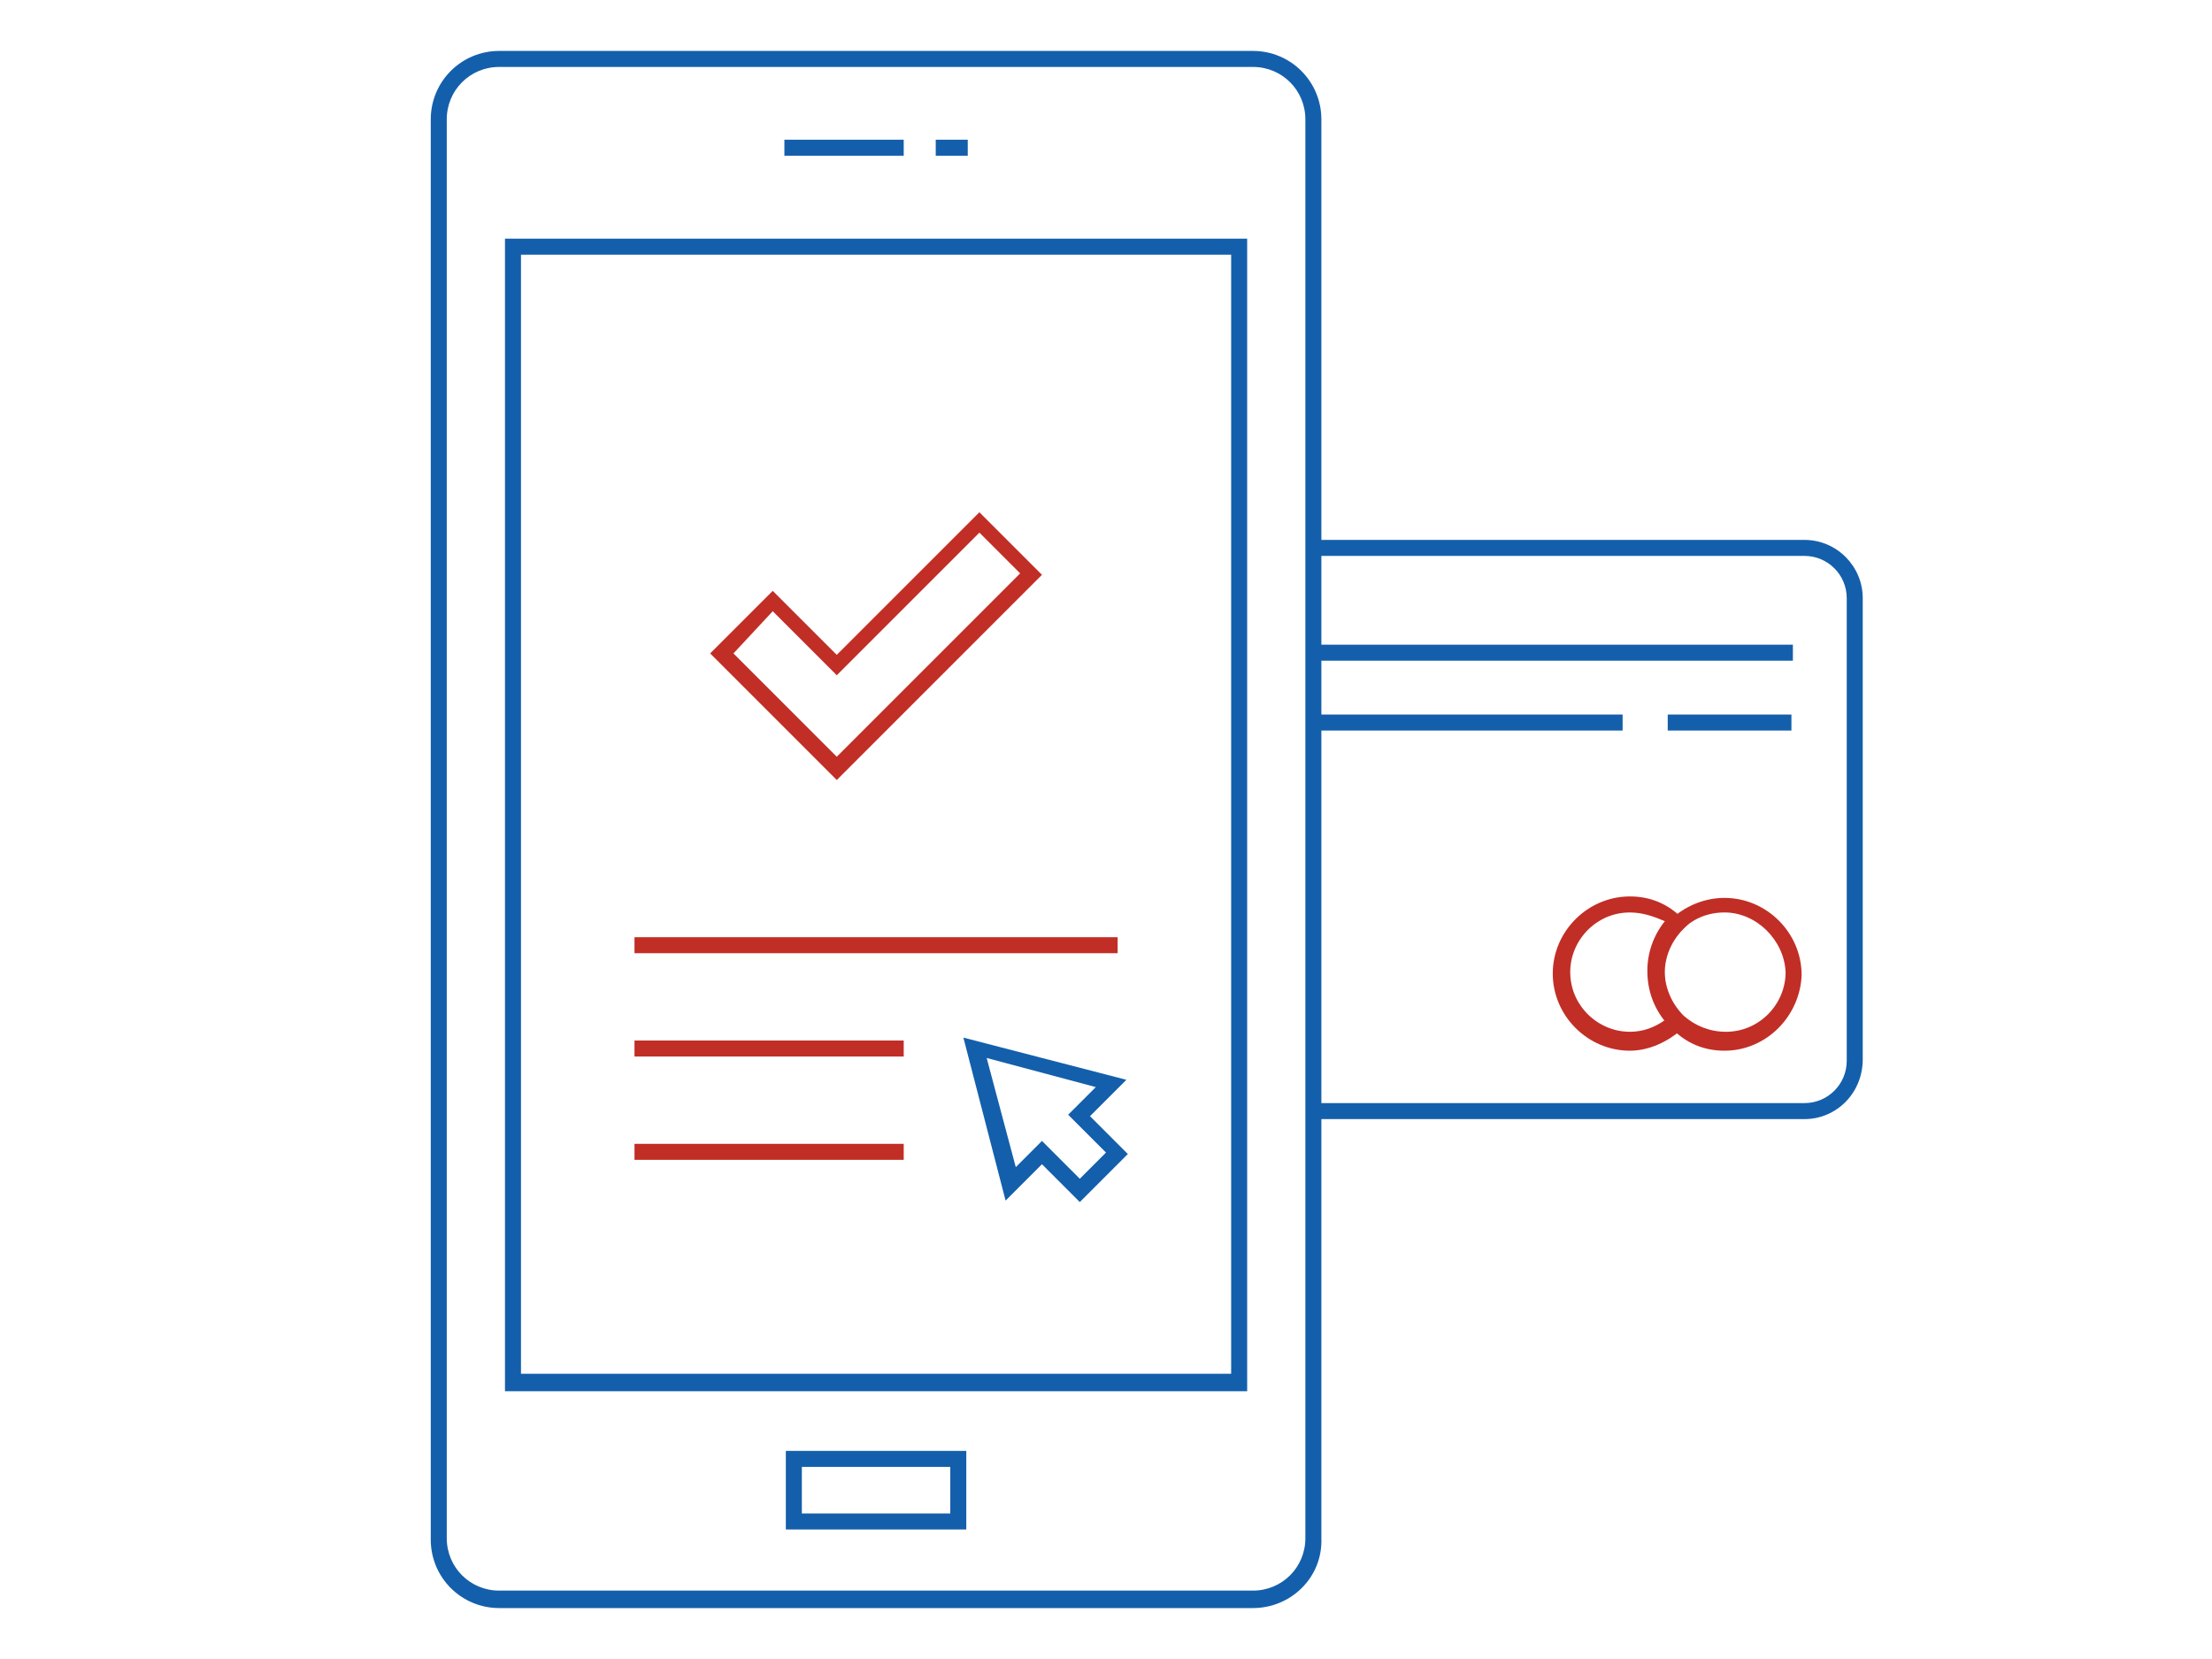 <?xml version="1.0" encoding="utf-8"?>
<!-- Generator: Adobe Illustrator 25.4.1, SVG Export Plug-In . SVG Version: 6.00 Build 0)  -->
<svg version="1.1"
	 id="svg4" sodipodi:docname="47df8ae6455fb3e9472ca34c5a370b3b.svg" xmlns:inkscape="http://www.inkscape.org/namespaces/inkscape" xmlns:sodipodi="http://sodipodi.sourceforge.net/DTD/sodipodi-0.dtd" xmlns:svg="http://www.w3.org/2000/svg"
	 xmlns="http://www.w3.org/2000/svg" xmlns:xlink="http://www.w3.org/1999/xlink" x="0px" y="0px" viewBox="0 0 152 114"
	 enable-background="new 0 0 152 114" xml:space="preserve">
<g>
	<path fill="#145FAB" d="M86.1,110.5H34.3c-2.6,0-4.7-2.1-4.7-4.7V8.2c0-2.6,2.1-4.7,4.7-4.7h51.8c2.6,0,4.7,2.1,4.7,4.7v97.5
		C90.9,108.4,88.7,110.5,86.1,110.5z M34.3,4.6c-2,0-3.6,1.6-3.6,3.6v97.5c0,2,1.6,3.6,3.6,3.6h51.8c2,0,3.6-1.6,3.6-3.6V8.2
		c0-2-1.6-3.6-3.6-3.6H34.3z"/>
</g>
<g>
	<path fill="#145FAB" d="M85.7,95.6h-51V16.4h51V95.6z M35.8,94.4h48.8V17.5H35.8V94.4z"/>
</g>
<g>
	<rect x="53.9" y="9.6" fill="#145FAB" width="8.2" height="1.1"/>
</g>
<g>
	<rect x="64.3" y="9.6" fill="#145FAB" width="2.2" height="1.1"/>
</g>
<g>
	<path fill="#145FAB" d="M66.4,105.1H54v-5.4h12.4V105.1z M55.1,104h10.2v-3.2H55.1V104z"/>
</g>
<g>
	<rect x="43.6" y="64.4" fill="#C12E26" width="33.2" height="1.1"/>
</g>
<g>
	<rect x="43.6" y="71.5" fill="#C12E26" width="18.5" height="1.1"/>
</g>
<g>
	<rect x="43.6" y="78.6" fill="#C12E26" width="18.5" height="1.1"/>
</g>
<g>
	<path fill="#145FAB" d="M74.2,82.6L71.6,80l-2.5,2.5l-2.9-11.2l11.2,2.9l-2.5,2.5l2.6,2.6L74.2,82.6z M71.6,78.4l2.6,2.6l1.8-1.8
		l-2.6-2.6l1.9-1.9l-7.5-2l2,7.5L71.6,78.4z"/>
</g>
<g>
	<path fill="#145FAB" d="M124,76.9H90.3v-1.1H124c1.6,0,2.9-1.3,2.9-2.9V41.1c0-1.6-1.3-2.9-2.9-2.9H90.3v-1.1H124c2.2,0,4,1.8,4,4
		v31.7C128,75.1,126.2,76.9,124,76.9z"/>
</g>
<g>
	<path fill="#C12E26" d="M118.5,72.2c-1.4,0-2.6-0.5-3.6-1.5c-1.1-1-1.6-2.4-1.6-3.8c0-1.5,0.6-2.8,1.6-3.8c1-0.9,2.3-1.4,3.6-1.4
		c2.9,0,5.3,2.4,5.3,5.3C123.7,69.8,121.4,72.2,118.5,72.2z M118.5,62.7c-1.1,0-2.1,0.4-2.8,1.1c-0.8,0.8-1.3,1.9-1.3,3
		c0,1.1,0.5,2.2,1.3,3c0.8,0.7,1.8,1.1,2.9,1.1c2.3,0,4.1-1.9,4.1-4.1C122.6,64.6,120.7,62.7,118.5,62.7z"/>
</g>
<g>
	<path fill="#C12E26" d="M112,72.2c-2.9,0-5.3-2.4-5.3-5.3c0-2.9,2.4-5.3,5.3-5.3c1.4,0,2.6,0.5,3.6,1.5l0.4,0.4l-0.4,0.4
		c-0.8,0.8-1.3,1.9-1.3,3c0,1.1,0.5,2.2,1.3,3l0.4,0.4l-0.4,0.4C114.6,71.6,113.3,72.2,112,72.2z M112,62.7c-2.3,0-4.1,1.9-4.1,4.1
		c0,2.3,1.9,4.1,4.1,4.1c0.9,0,1.7-0.3,2.4-0.8c-0.8-0.9-1.2-2.1-1.2-3.4c0-1.2,0.4-2.4,1.2-3.4C113.7,63,112.9,62.7,112,62.7z"/>
</g>
<g>
	<rect x="90.3" y="44.3" fill="#145FAB" width="32.9" height="1.1"/>
</g>
<g>
	<rect x="114.6" y="49.1" fill="#145FAB" width="8.5" height="1.1"/>
</g>
<g>
	<rect x="90.3" y="49.1" fill="#145FAB" width="21.2" height="1.1"/>
</g>
<g>
	<path fill="#C12E26" d="M57.5,53.6l-8.7-8.7l4.3-4.3l4.4,4.4l9.8-9.8l4.3,4.3L57.5,53.6z M50.4,44.9l7.1,7.1l12.6-12.6l-2.8-2.8
		l-9.8,9.8l-4.4-4.4L50.4,44.9z"/>
</g>
</svg>
